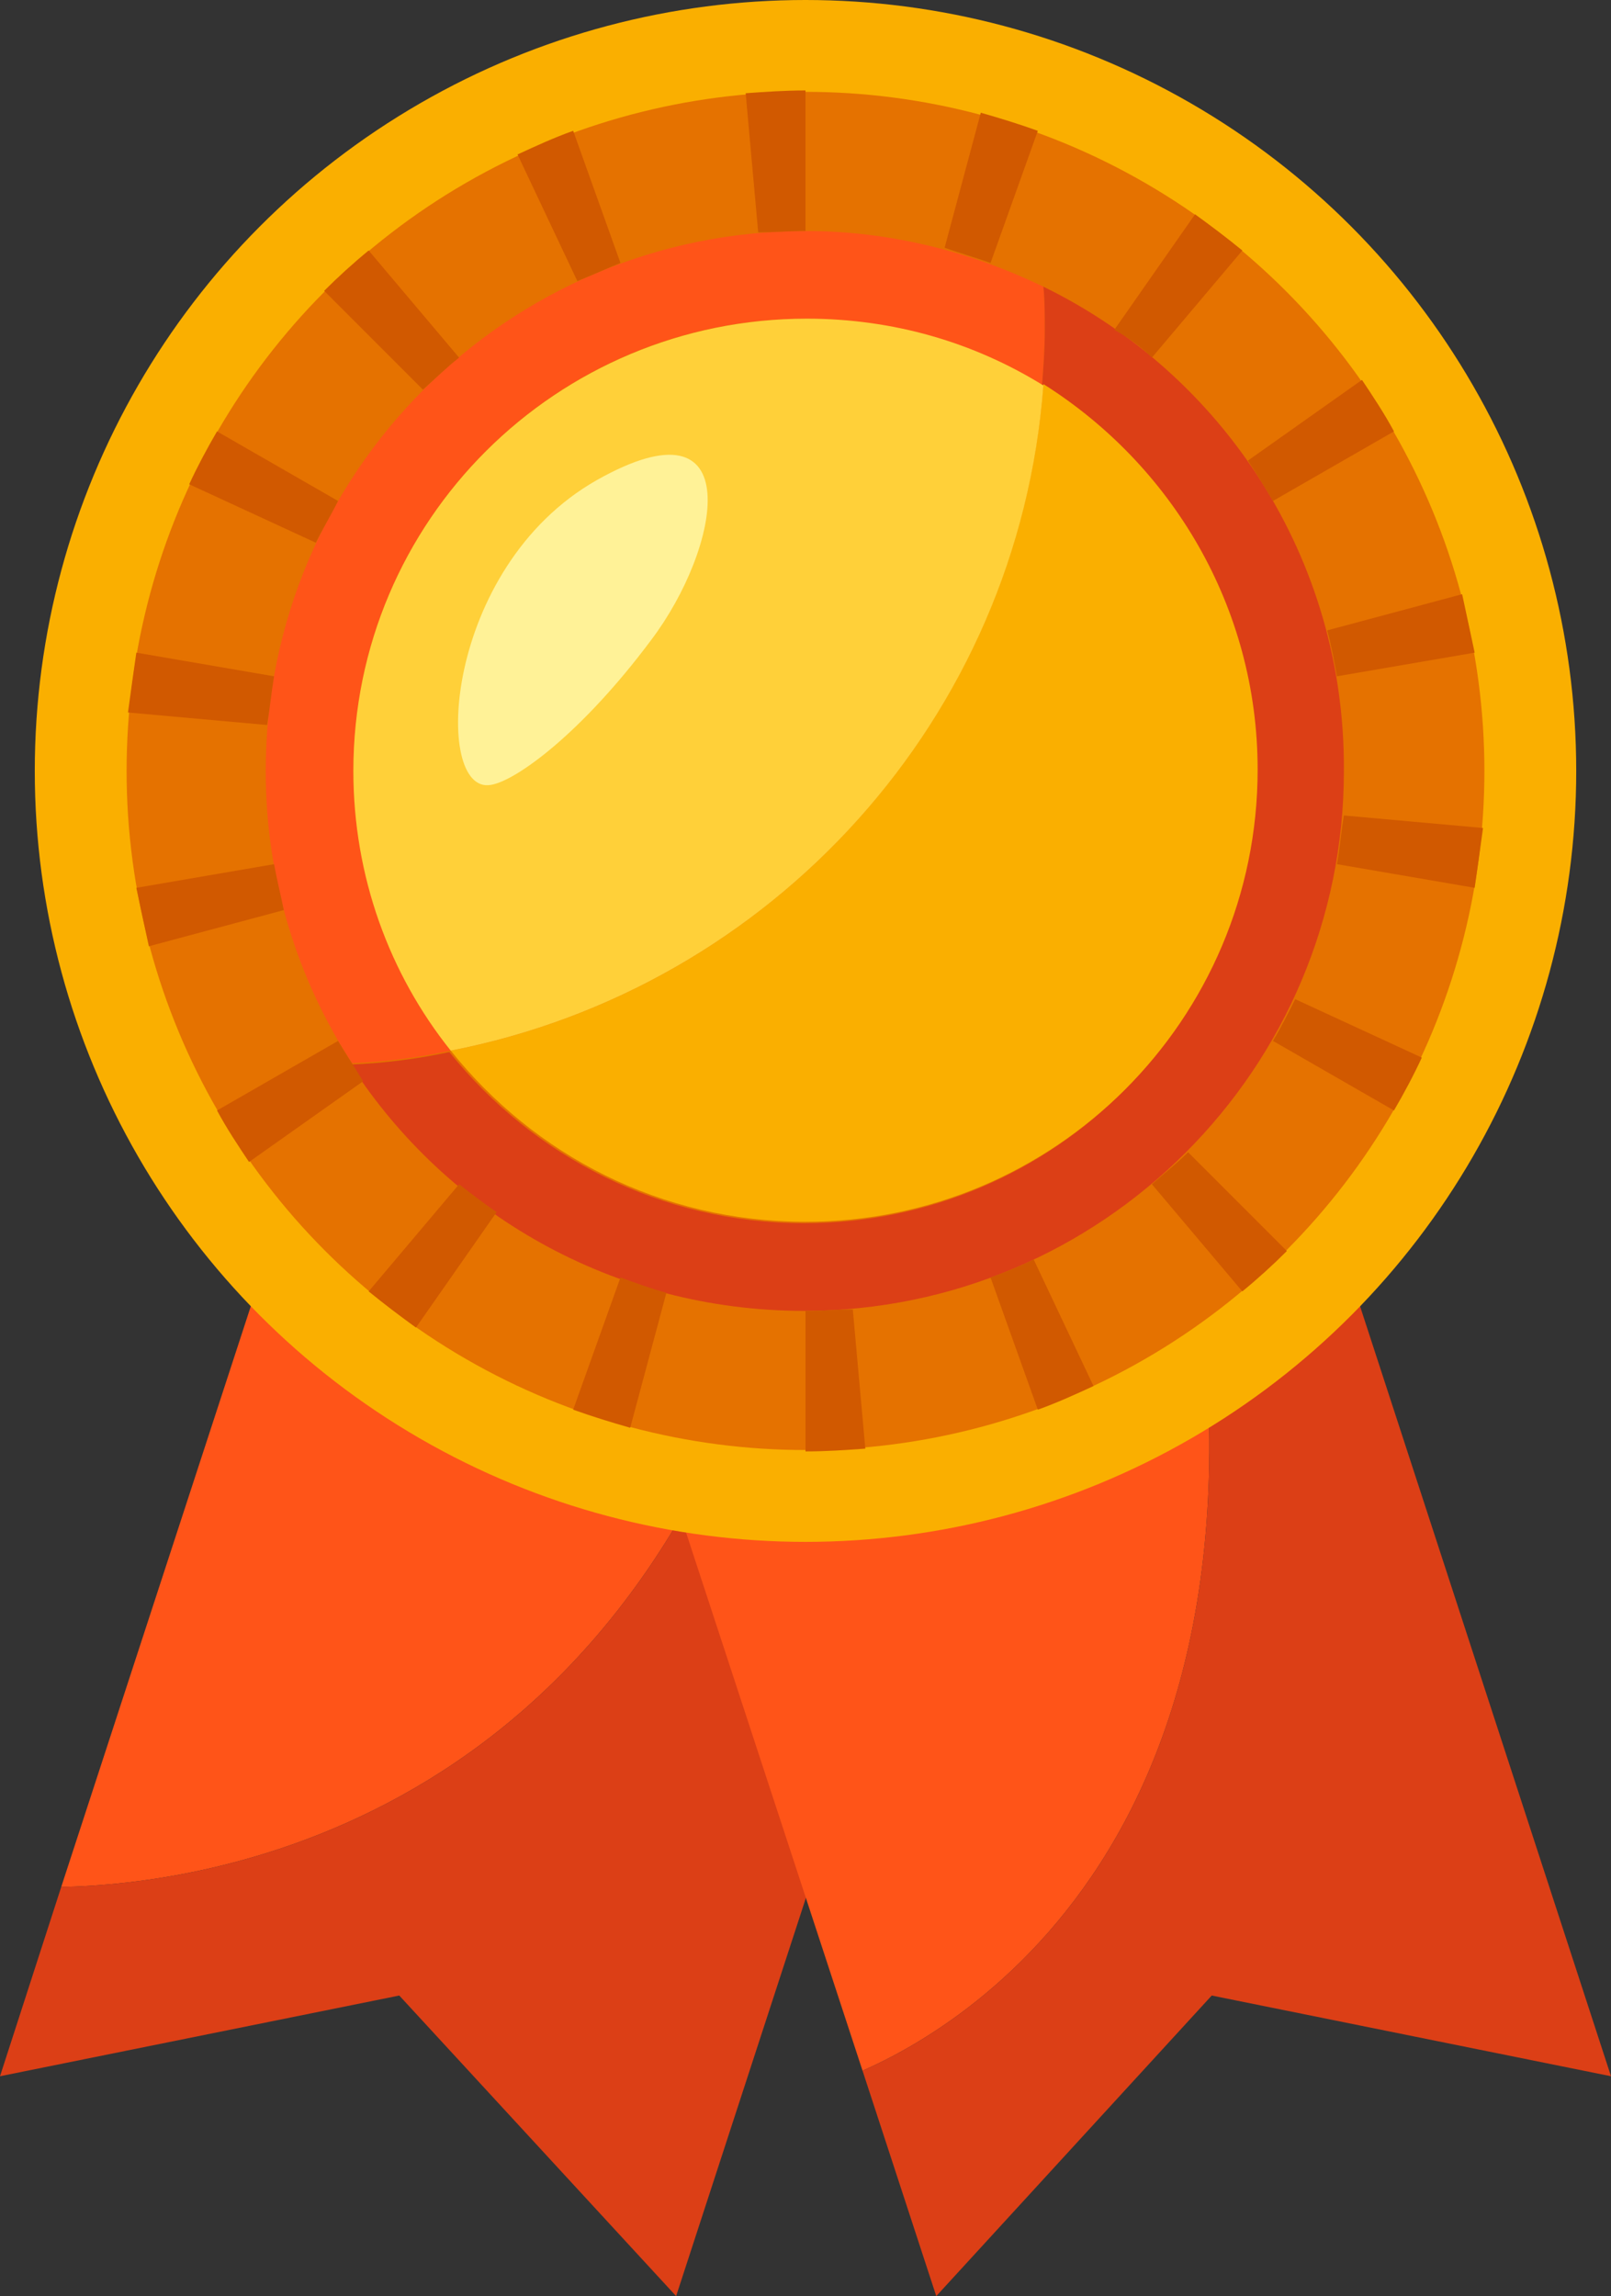 <?xml version="1.0" encoding="utf-8"?>
<!-- Generator: Adobe Illustrator 21.1.0, SVG Export Plug-In . SVG Version: 6.00 Build 0)  -->
<svg version="1.1" id="Layer_1" xmlns="http://www.w3.org/2000/svg" xmlns:xlink="http://www.w3.org/1999/xlink" x="0px" y="0px"
	 viewBox="0 0 115.8 165" style="enable-background:new 0 0 115.8 165;" xml:space="preserve">
<rect x="0" y="0" width="115.8" height="165" fill="#333333" stroke="none"/>
<style type="text/css">
	.st0{fill:#FF5418;}
	.st1{fill:#DC3F16;}
	.st2{fill:#FAAF00;}
	.st3{fill:#E57200;}
	.st4{fill:#FFD039;}
	.st5{fill:#D15900;}
	.st6{fill:#FFF297;}
</style>
<g>
	<g>
		<path class="st0" d="M57.2,87.4l-4.8-1.6L43.6,83l-19.9-6.5L4.4,135.6C14.7,135.4,47.1,131.2,57.2,87.4z"/>
		<path class="st1" d="M57.2,87.4c-10.1,43.8-42.5,48-52.8,48.2L0,149.2l28.7-5.8L48.6,165l23.7-72.7L57.2,87.4z"/>
	</g>
	<g>
		<path class="st0" d="M83.7,79.2L72.2,83l-8.8,2.9l-19.9,6.5L62,148.8C69.3,145.6,96.1,130.4,83.7,79.2z"/>
		<path class="st1" d="M92.1,76.5l-8.4,2.7c12.4,51.2-14.4,66.4-21.7,69.6l5.3,16.2l19.8-21.6l28.7,5.8L92.1,76.5z"/>
	</g>
	<circle class="st2" cx="57.9" cy="55.4" r="55.4"/>
	<circle class="st3" cx="57.9" cy="55.4" r="48.8"/>
	<g>
		<path class="st0" d="M25.4,55.4c0-17.9,14.5-32.5,32.5-32.5c6.3,0,12.1,1.8,17,4.8c0.1-1.3,0.2-2.7,0.2-4c0-1.1,0-2.1-0.1-3.1
			c-5.2-2.5-11-4-17.1-4c-21.4,0-38.8,17.4-38.8,38.8c0,7.8,2.3,15,6.2,21c2.4-0.1,4.8-0.4,7.1-0.9C28.1,70,25.4,63,25.4,55.4z"/>
		<path class="st1" d="M75,20.6c0.1,1,0.1,2.1,0.1,3.1c0,1.4-0.1,2.7-0.2,4c9.3,5.7,15.4,16,15.4,27.7c0,17.9-14.5,32.5-32.5,32.5
			c-10.3,0-19.5-4.8-25.5-12.3c-2.3,0.5-4.7,0.8-7.1,0.9c6.9,10.7,18.9,17.7,32.6,17.7c21.4,0,38.8-17.4,38.8-38.8
			C96.7,40.1,87.9,26.9,75,20.6z"/>
		<path class="st2" d="M32.4,75.5c6,7.5,15.1,12.3,25.5,12.3c17.9,0,32.5-14.5,32.5-32.5c0-11.7-6.2-21.9-15.4-27.7
			C73.2,51.6,55.5,71,32.4,75.5z"/>
		<path class="st4" d="M25.4,55.4c0,7.6,2.6,14.6,7,20.1C55.5,71,73.2,51.6,75,27.7c-5-3.1-10.8-4.8-17-4.8
			C40,22.9,25.4,37.4,25.4,55.4z"/>
	</g>
	<g>
		<path class="st5" d="M57.9,16.6V6.5c-1.5,0-2.9,0.1-4.3,0.2l0.9,10C55.6,16.7,56.8,16.6,57.9,16.6z"/>
		<path class="st5" d="M24.3,36l-8.7-5c-0.7,1.2-1.4,2.5-2,3.8l9.1,4.2C23.2,38,23.8,37,24.3,36z"/>
		<path class="st5" d="M33,25.7L26.5,18c-1.1,0.9-2.2,1.9-3.2,2.9l7.1,7.1C31.3,27.2,32.1,26.4,33,25.7z"/>
		<path class="st5" d="M44.6,18.9l-3.4-9.5c-1.4,0.5-2.7,1.1-4,1.7l4.3,9.1C42.5,19.8,43.6,19.3,44.6,18.9z"/>
		<path class="st5" d="M71.2,18.9l3.4-9.5c-1.4-0.5-2.7-0.9-4.1-1.3l-2.6,9.7C69,18.2,70.1,18.5,71.2,18.9z"/>
		<path class="st5" d="M91.5,36l8.7-5c-0.7-1.3-1.5-2.5-2.3-3.7l-8.2,5.8C90.3,34,90.9,35,91.5,36z"/>
		<path class="st5" d="M96.1,62.1l9.9,1.7c0.2-1.4,0.4-2.8,0.6-4.3l-10-0.9C96.4,59.8,96.3,61,96.1,62.1z"/>
		<path class="st5" d="M96.1,48.6l9.9-1.7c-0.3-1.4-0.6-2.8-0.9-4.2l-9.7,2.6C95.7,46.4,95.9,47.5,96.1,48.6z"/>
		<path class="st5" d="M82.8,25.7l6.5-7.7c-1.1-0.9-2.3-1.8-3.4-2.6l-5.8,8.3C81,24.2,82,24.9,82.8,25.7z"/>
		<path class="st5" d="M71.2,91.8l3.4,9.5c1.4-0.5,2.7-1.1,4-1.7l-4.3-9.1C73.3,91,72.3,91.4,71.2,91.8z"/>
		<path class="st5" d="M57.9,94.2v10.1c1.5,0,2.9-0.1,4.3-0.2l-0.9-10C60.2,94.1,59.1,94.2,57.9,94.2z"/>
		<path class="st5" d="M91.5,74.8l8.7,5c0.7-1.2,1.4-2.5,2-3.8l-9.1-4.2C92.6,72.8,92.1,73.8,91.5,74.8z"/>
		<path class="st5" d="M82.8,85.1l6.5,7.7c1.1-0.9,2.2-1.9,3.2-2.9l-7.1-7.1C84.6,83.6,83.7,84.3,82.8,85.1z"/>
		<path class="st5" d="M19.7,62.1l-9.9,1.7c0.3,1.4,0.6,2.8,0.9,4.2l9.7-2.6C20.2,64.4,19.9,63.2,19.7,62.1z"/>
		<path class="st5" d="M24.3,74.8l-8.7,5c0.7,1.3,1.5,2.5,2.3,3.7l8.2-5.8C25.5,76.7,24.9,75.8,24.3,74.8z"/>
		<path class="st5" d="M44.6,91.8l-3.4,9.5c1.4,0.5,2.7,0.9,4.1,1.3l2.6-9.7C46.8,92.6,45.7,92.2,44.6,91.8z"/>
		<path class="st5" d="M19.7,48.6l-9.9-1.7c-0.2,1.4-0.4,2.8-0.6,4.3l10,0.9C19.4,50.9,19.5,49.8,19.7,48.6z"/>
		<path class="st5" d="M33,85.1l-6.5,7.7c1.1,0.9,2.3,1.8,3.4,2.6l5.8-8.3C34.8,86.5,33.9,85.8,33,85.1z"/>
	</g>
	<path class="st6" d="M35.3,56.4c-4.2,0.8-3.5-15.6,7.6-21.9c11-6.2,8.9,4.9,3.9,11.5C41.8,52.7,37.1,56.1,35.3,56.4z"/>
</g>
</svg>
